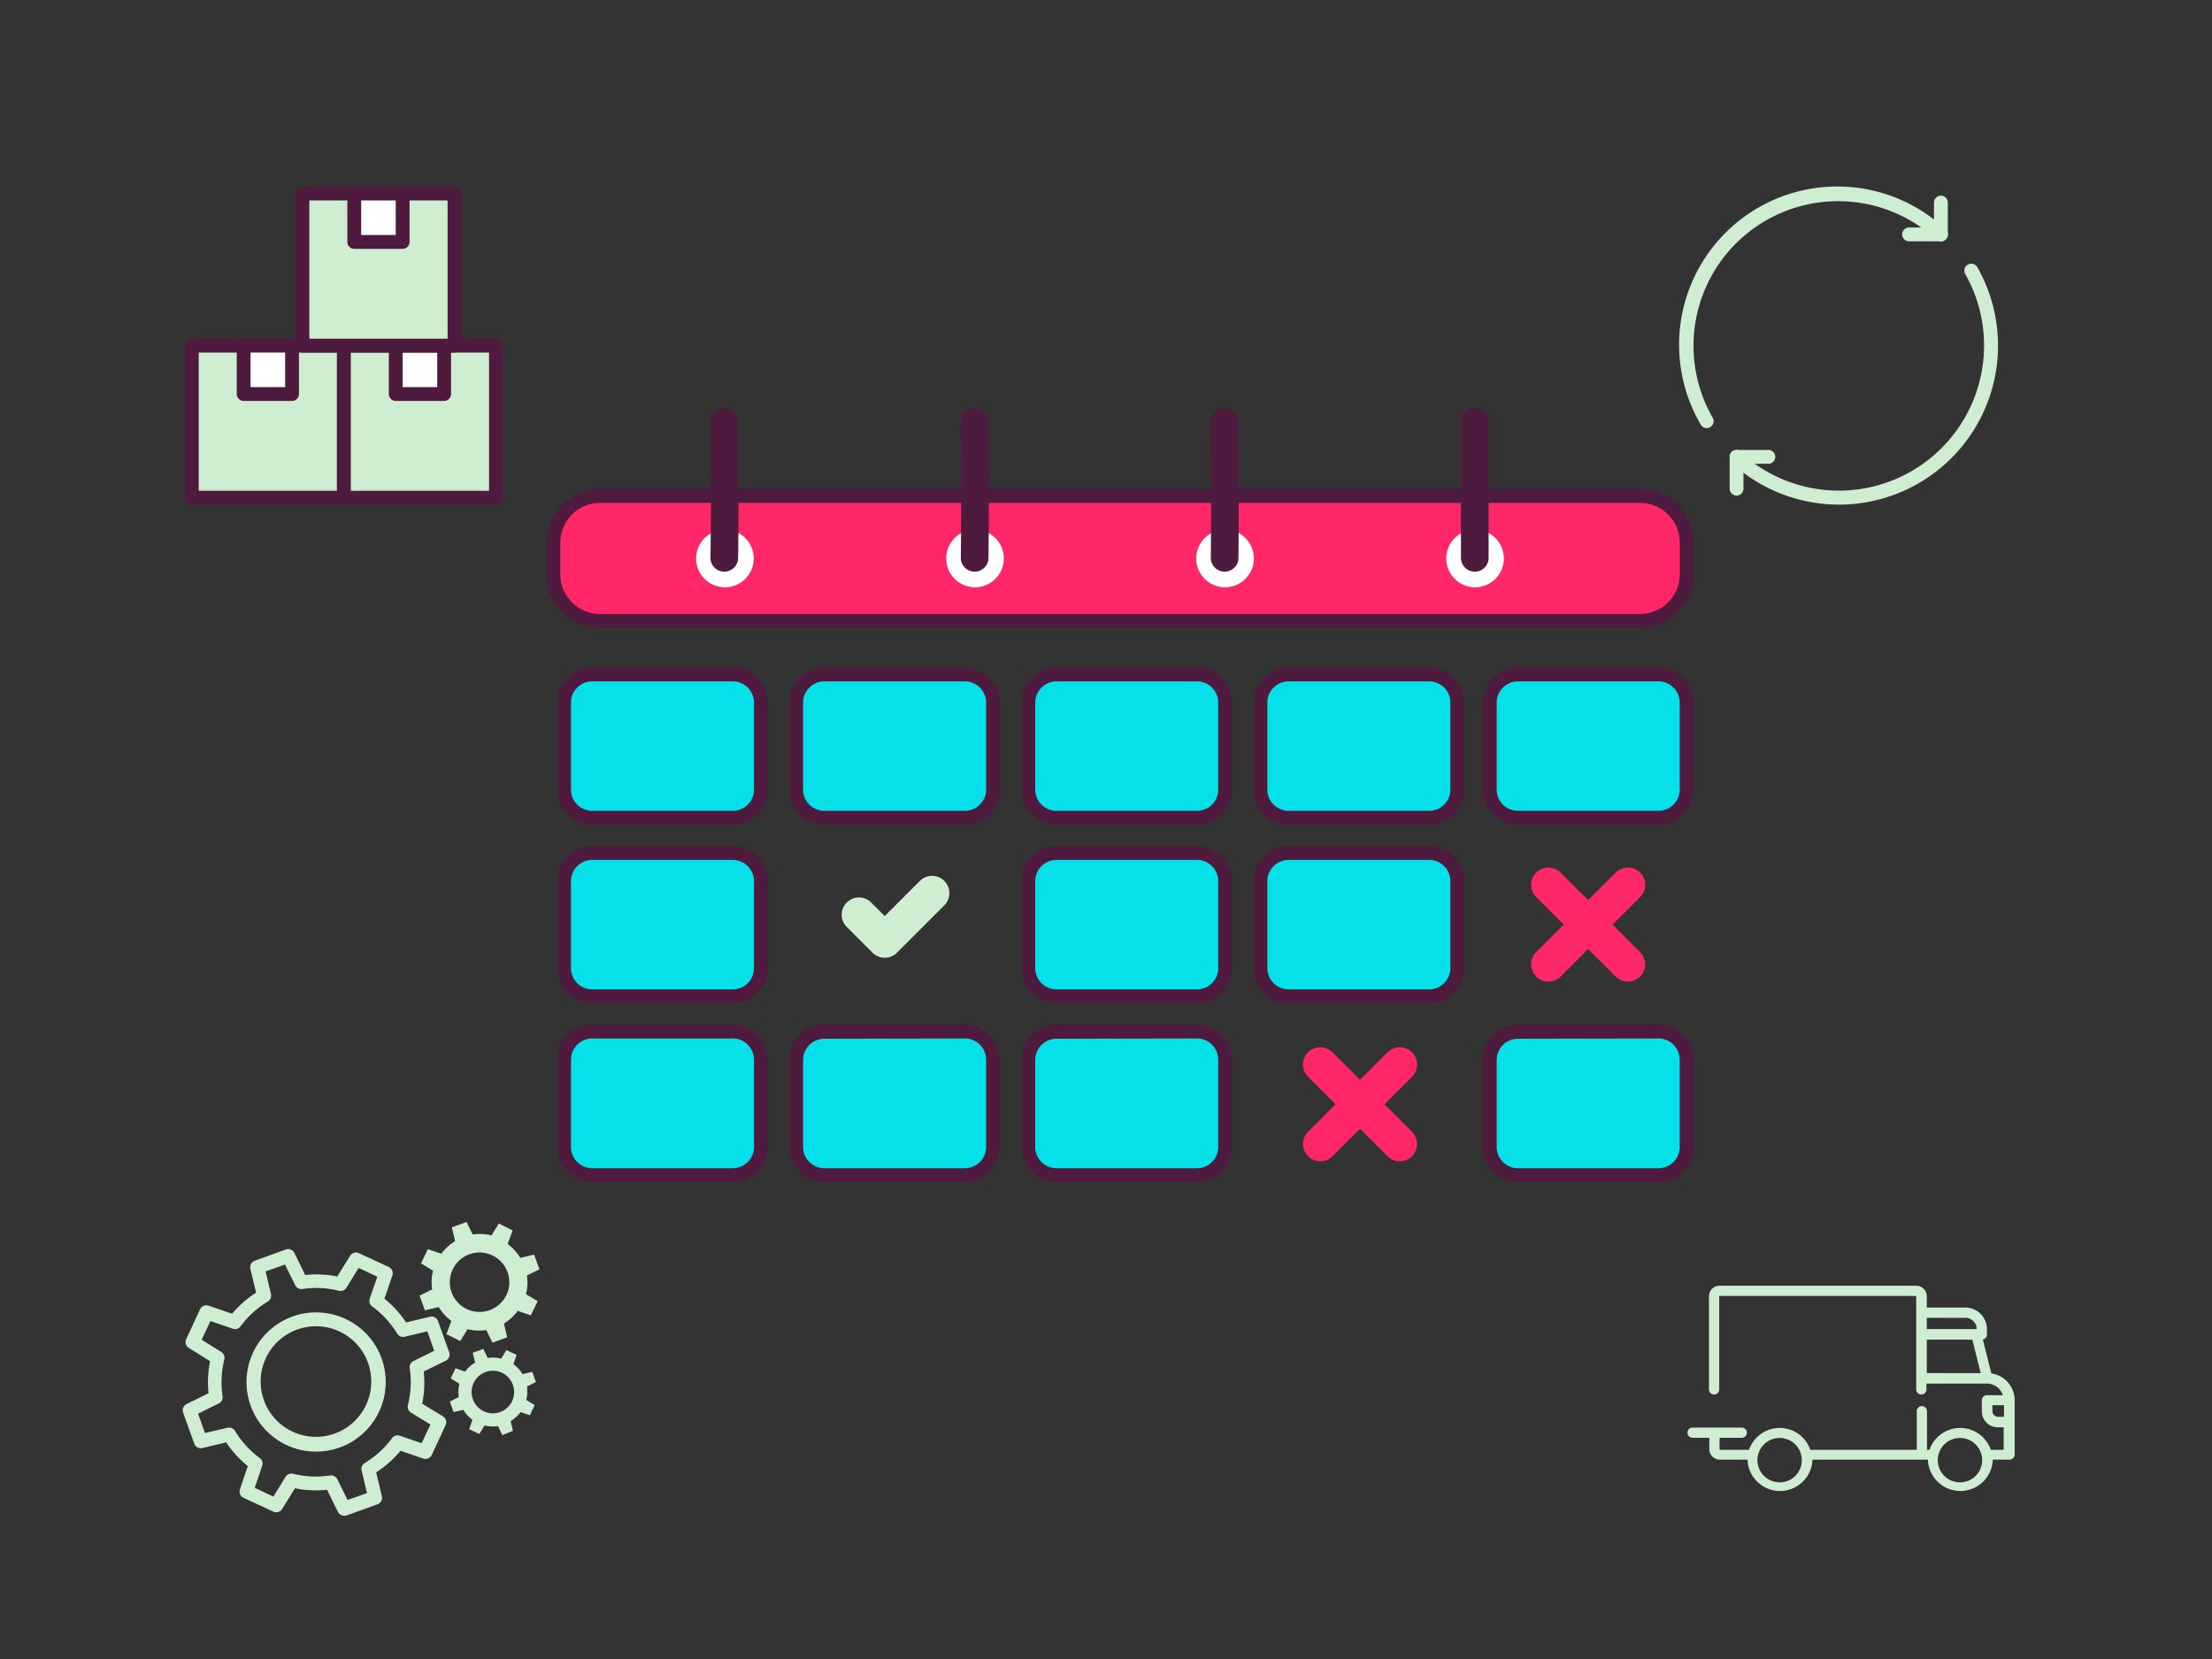<svg id="Layer_1" data-name="Layer 1" xmlns="http://www.w3.org/2000/svg" viewBox="0 0 320 240"><rect x="0" y="0" width="320" height="240" fill="#333333" stroke="none"/><defs><style>.cls-1{fill:#05e0e9;}.cls-2{fill:#4e1a3d;}.cls-3{fill:#ff2768;}.cls-4{fill:#fff;}.cls-5{fill:#cfeed1;}</style></defs><title>delivery quota</title><rect class="cls-1" x="81.6" y="97.57" width="28.48" height="20.73" rx="4.08"/><path class="cls-2" d="M106,119.3H85.67a5.09,5.09,0,0,1-5.07-5.08V101.65a5.09,5.09,0,0,1,5.07-5.08H106a5.09,5.09,0,0,1,5.08,5.08v12.57A5.09,5.09,0,0,1,106,119.3ZM85.67,98.57a3.08,3.08,0,0,0-3.07,3.08v12.57a3.08,3.08,0,0,0,3.07,3.08H106a3.08,3.08,0,0,0,3.08-3.08V101.65A3.08,3.08,0,0,0,106,98.57Z"/><rect class="cls-1" x="115.18" y="97.57" width="28.48" height="20.73" rx="4.08"/><path class="cls-2" d="M139.58,119.3H119.26a5.09,5.09,0,0,1-5.08-5.08V101.65a5.09,5.09,0,0,1,5.08-5.08h20.32a5.09,5.09,0,0,1,5.08,5.08v12.57A5.09,5.09,0,0,1,139.58,119.3ZM119.26,98.57a3.08,3.08,0,0,0-3.08,3.08v12.57a3.08,3.08,0,0,0,3.08,3.08h20.32a3.08,3.08,0,0,0,3.08-3.08V101.65a3.08,3.08,0,0,0-3.08-3.08Z"/><rect class="cls-1" x="148.76" y="97.57" width="28.48" height="20.73" rx="4.08"/><path class="cls-2" d="M173.17,119.3H152.84a5.09,5.09,0,0,1-5.08-5.08V101.65a5.09,5.09,0,0,1,5.08-5.08h20.33a5.09,5.09,0,0,1,5.07,5.08v12.57A5.09,5.09,0,0,1,173.17,119.3ZM152.84,98.57a3.08,3.08,0,0,0-3.08,3.08v12.57a3.08,3.08,0,0,0,3.08,3.08h20.33a3.08,3.08,0,0,0,3.07-3.08V101.65a3.08,3.08,0,0,0-3.07-3.08Z"/><rect class="cls-1" x="182.34" y="97.57" width="28.48" height="20.73" rx="4.08"/><path class="cls-2" d="M206.75,119.3H186.42a5.09,5.09,0,0,1-5.08-5.08V101.65a5.09,5.09,0,0,1,5.08-5.08h20.33a5.08,5.08,0,0,1,5.07,5.08v12.57A5.08,5.08,0,0,1,206.75,119.3ZM186.42,98.57a3.08,3.08,0,0,0-3.08,3.08v12.57a3.08,3.08,0,0,0,3.08,3.08h20.33a3.08,3.08,0,0,0,3.07-3.08V101.65a3.08,3.08,0,0,0-3.07-3.08Z"/><rect class="cls-1" x="81.6" y="123.4" width="28.48" height="20.73" rx="4.08"/><path class="cls-2" d="M106,145.13H85.67a5.09,5.09,0,0,1-5.07-5.08V127.48a5.09,5.09,0,0,1,5.07-5.08H106a5.09,5.09,0,0,1,5.08,5.08v12.57A5.09,5.09,0,0,1,106,145.13ZM85.67,124.4a3.08,3.08,0,0,0-3.07,3.08v12.57a3.08,3.08,0,0,0,3.07,3.08H106a3.08,3.08,0,0,0,3.08-3.08V127.48A3.08,3.08,0,0,0,106,124.4Z"/><rect class="cls-1" x="148.76" y="123.4" width="28.48" height="20.73" rx="4.08"/><path class="cls-2" d="M173.17,145.13H152.84a5.09,5.09,0,0,1-5.08-5.08V127.48a5.09,5.09,0,0,1,5.08-5.08h20.33a5.09,5.09,0,0,1,5.07,5.08v12.57A5.09,5.09,0,0,1,173.17,145.13ZM152.84,124.4a3.08,3.08,0,0,0-3.08,3.08v12.57a3.08,3.08,0,0,0,3.08,3.08h20.33a3.08,3.08,0,0,0,3.07-3.08V127.48a3.08,3.08,0,0,0-3.07-3.08Z"/><rect class="cls-1" x="182.34" y="123.4" width="28.48" height="20.73" rx="4.08"/><path class="cls-2" d="M206.75,145.13H186.42a5.09,5.09,0,0,1-5.08-5.08V127.48a5.09,5.09,0,0,1,5.08-5.08h20.33a5.08,5.08,0,0,1,5.07,5.08v12.57A5.08,5.08,0,0,1,206.75,145.13ZM186.42,124.4a3.08,3.08,0,0,0-3.08,3.08v12.57a3.08,3.08,0,0,0,3.08,3.08h20.33a3.08,3.08,0,0,0,3.07-3.08V127.48a3.08,3.08,0,0,0-3.07-3.08Z"/><rect class="cls-1" x="81.6" y="149.23" width="28.48" height="20.73" rx="4.08"/><path class="cls-2" d="M106,171H85.67a5.09,5.09,0,0,1-5.07-5.08V153.31a5.08,5.08,0,0,1,5.07-5.08H106a5.08,5.08,0,0,1,5.08,5.08v12.57A5.09,5.09,0,0,1,106,171ZM85.67,150.23a3.08,3.08,0,0,0-3.07,3.08v12.57A3.08,3.08,0,0,0,85.67,169H106a3.08,3.08,0,0,0,3.08-3.08V153.31a3.08,3.08,0,0,0-3.08-3.08Z"/><rect class="cls-1" x="115.18" y="149.23" width="28.48" height="20.73" rx="4.08"/><path class="cls-2" d="M139.58,171H119.26a5.09,5.09,0,0,1-5.08-5.08V153.31a5.08,5.08,0,0,1,5.08-5.08h20.32a5.08,5.08,0,0,1,5.08,5.08v12.57A5.09,5.09,0,0,1,139.58,171Zm-20.32-20.73a3.08,3.08,0,0,0-3.08,3.08v12.57a3.08,3.08,0,0,0,3.08,3.08h20.32a3.08,3.08,0,0,0,3.08-3.08V153.31a3.08,3.08,0,0,0-3.08-3.08Z"/><rect class="cls-1" x="148.76" y="149.23" width="28.48" height="20.73" rx="4.08"/><path class="cls-2" d="M173.17,171H152.84a5.09,5.09,0,0,1-5.08-5.08V153.31a5.08,5.08,0,0,1,5.08-5.08h20.33a5.08,5.08,0,0,1,5.07,5.08v12.57A5.09,5.09,0,0,1,173.17,171Zm-20.33-20.73a3.08,3.08,0,0,0-3.08,3.08v12.57a3.08,3.08,0,0,0,3.08,3.08h20.33a3.08,3.08,0,0,0,3.07-3.08V153.31a3.08,3.08,0,0,0-3.07-3.08Z"/><rect class="cls-3" x="80.06" y="71.75" width="163.94" height="18.09" rx="6.74"/><path class="cls-2" d="M237.26,90.83H86.8a7.75,7.75,0,0,1-7.74-7.74v-4.6a7.75,7.75,0,0,1,7.74-7.74H237.26A7.75,7.75,0,0,1,245,78.49v4.6A7.75,7.75,0,0,1,237.26,90.83ZM86.8,72.75a5.75,5.75,0,0,0-5.74,5.74v4.6a5.75,5.75,0,0,0,5.74,5.74H237.26A5.75,5.75,0,0,0,243,83.09v-4.6a5.75,5.75,0,0,0-5.74-5.74Z"/><circle class="cls-4" cx="104.87" cy="80.79" r="4.17"/><path class="cls-2" d="M104.78,82.7h0a2,2,0,0,1-2-2c.09-6.34.09-13.13,0-19.64a2,2,0,0,1,4-.06c.09,6.55.09,13.38,0,19.76A2,2,0,0,1,104.78,82.7Z"/><circle class="cls-4" cx="213.39" cy="80.79" r="4.17"/><circle class="cls-4" cx="141.05" cy="80.79" r="4.17"/><path class="cls-2" d="M213.35,82.7h0a2,2,0,0,1-2-2c0-6.35,0-13.15,0-19.67a2,2,0,0,1,2-2h0a2,2,0,0,1,2,2c0,6.53,0,13.35,0,19.72A2,2,0,0,1,213.35,82.7Z"/><path class="cls-2" d="M141,82.7h0a2,2,0,0,1-2-2c.07-6.34.07-13.13,0-19.65a2,2,0,0,1,2-2h0a2,2,0,0,1,2,2c.07,6.54.07,13.37,0,19.74A2,2,0,0,1,141,82.7Z"/><circle class="cls-4" cx="177.22" cy="80.79" r="4.17"/><path class="cls-2" d="M177.16,82.7h0a2,2,0,0,1-2-2c.06-6.35.06-13.15,0-19.66a2,2,0,0,1,2-2h0a2,2,0,0,1,2,2c.06,6.54.06,13.37,0,19.74A2,2,0,0,1,177.16,82.7Z"/><path class="cls-5" d="M128,138.56a2.53,2.53,0,0,1-1.77-.73L122.4,134a2.5,2.5,0,0,1,3.53-3.53l2.06,2.05,5.11-5.11a2.5,2.5,0,0,1,3.54,3.53l-6.89,6.89A2.49,2.49,0,0,1,128,138.56Z"/><rect class="cls-1" x="215.52" y="97.57" width="28.48" height="20.73" rx="4.08"/><path class="cls-2" d="M239.92,119.3H219.59a5.08,5.08,0,0,1-5.07-5.08V101.65a5.08,5.08,0,0,1,5.07-5.08h20.33a5.09,5.09,0,0,1,5.08,5.08v12.57A5.09,5.09,0,0,1,239.92,119.3ZM219.59,98.57a3.08,3.08,0,0,0-3.07,3.08v12.57a3.08,3.08,0,0,0,3.07,3.08h20.33a3.08,3.08,0,0,0,3.08-3.08V101.65a3.08,3.08,0,0,0-3.08-3.08Z"/><rect class="cls-1" x="215.52" y="149.23" width="28.48" height="20.73" rx="4.08"/><path class="cls-2" d="M239.92,171H219.59a5.08,5.08,0,0,1-5.07-5.08V153.31a5.07,5.07,0,0,1,5.07-5.08h20.33a5.08,5.08,0,0,1,5.08,5.08v12.57A5.09,5.09,0,0,1,239.92,171Zm-20.33-20.73a3.08,3.08,0,0,0-3.07,3.08v12.57a3.08,3.08,0,0,0,3.07,3.08h20.33a3.08,3.08,0,0,0,3.08-3.08V153.31a3.08,3.08,0,0,0-3.08-3.08Z"/><path class="cls-3" d="M202.5,168a2.49,2.49,0,0,1-1.77-.73l-11.5-11.5a2.5,2.5,0,0,1,3.54-3.54l11.5,11.5a2.52,2.52,0,0,1,0,3.54A2.49,2.49,0,0,1,202.5,168Z"/><path class="cls-3" d="M191,168a2.49,2.49,0,0,1-1.77-.73,2.52,2.52,0,0,1,0-3.54l11.5-11.5a2.5,2.5,0,0,1,3.54,3.54l-11.5,11.5A2.49,2.49,0,0,1,191,168Z"/><path class="cls-3" d="M235.5,142a2.49,2.49,0,0,1-1.77-.73l-11.5-11.5a2.5,2.5,0,1,1,3.54-3.54l11.5,11.5a2.52,2.52,0,0,1,0,3.54A2.49,2.49,0,0,1,235.5,142Z"/><path class="cls-3" d="M224,142a2.49,2.49,0,0,1-1.77-.73,2.52,2.52,0,0,1,0-3.54l11.5-11.5a2.5,2.5,0,1,1,3.54,3.54l-11.5,11.5A2.49,2.49,0,0,1,224,142Z"/><path class="cls-5" d="M49.78,219.27a1,1,0,0,1-.9-.56l-1.56-3.19a15.14,15.14,0,0,1-4.65-.22l-1.85,3a1,1,0,0,1-1.28.38l-4.31-2a1,1,0,0,1-.52-1.23l1.14-3.35a15.76,15.76,0,0,1-3.13-3.44l-3.44.82a1,1,0,0,1-1.18-.64l-1.61-4.49a1,1,0,0,1,.5-1.23l3.18-1.56a15.36,15.36,0,0,1,.22-4.64L27.32,195a1,1,0,0,1-.38-1.28l2-4.31a1,1,0,0,1,1.23-.52l3.41,1.16A15.25,15.25,0,0,1,37.05,187l-.83-3.45a1,1,0,0,1,.64-1.17l4.49-1.62a1,1,0,0,1,1.24.5l1.56,3.19a15.06,15.06,0,0,1,4.64.22l1.86-3a1,1,0,0,1,1.27-.38l4.32,2a1,1,0,0,1,.52,1.23l-1.14,3.35a15.76,15.76,0,0,1,3.13,3.44l3.44-.82a1,1,0,0,1,1.18.63l1.61,4.5a1,1,0,0,1-.5,1.23l-3.18,1.56a15.51,15.51,0,0,1-.22,4.66l3,1.82a1,1,0,0,1,.38,1.28l-2,4.31a1,1,0,0,1-1.23.52l-3.29-1.12A15.58,15.58,0,0,1,54.42,213l.82,3.45a1,1,0,0,1-.63,1.17l-4.49,1.62A1.06,1.06,0,0,1,49.78,219.27Zm-1.87-5.83a1,1,0,0,1,.89.56l1.48,3,2.81-1-.78-3.27a1,1,0,0,1,.46-1.09,13.61,13.61,0,0,0,3.94-3.58,1,1,0,0,1,1.13-.36L61,208.78l1.27-2.7-2.81-1.72a1,1,0,0,1-.45-1.1,13.44,13.44,0,0,0,.26-5.32,1,1,0,0,1,.55-1.05l3-1.48-1-2.81-3.27.78a1,1,0,0,1-1.09-.45A13.62,13.62,0,0,0,53.85,189a1,1,0,0,1-.36-1.13l1.09-3.18-2.7-1.27-1.76,2.86a1,1,0,0,1-1.09.45,13.42,13.42,0,0,0-5.32-.25,1,1,0,0,1-1-.55l-1.48-3-2.81,1,.78,3.27a1,1,0,0,1-.46,1.09,13.55,13.55,0,0,0-3.93,3.57,1,1,0,0,1-1.13.36l-3.24-1.11-1.27,2.7L32,195.58a1,1,0,0,1,.45,1.09,13.57,13.57,0,0,0-.25,5.31,1,1,0,0,1-.55,1.05l-3,1.48,1,2.8,3.28-.77A1,1,0,0,1,34,207a13.57,13.57,0,0,0,3.58,3.93,1,1,0,0,1,.35,1.13l-1.08,3.18,2.7,1.27,1.76-2.86a1,1,0,0,1,1.09-.45,13.44,13.44,0,0,0,5.32.25ZM45.72,210a10.07,10.07,0,1,1,9.12-5.78h0A10.07,10.07,0,0,1,45.72,210Zm0-18.14a8.15,8.15,0,0,0-2.74.48,8,8,0,1,0,2.74-.48Zm8.2,11.94h0Z"/><path class="cls-5" d="M74.16,178l-2-1-1.06,1.72a7.09,7.09,0,0,0-2.71-.13l-.89-1.81-2.13.77.47,2a7,7,0,0,0-2,1.82l-1.94-.66-1,2.05,1.74,1.07a6.9,6.9,0,0,0-.12,2.71l-1.82.89.77,2.13,2-.47a7,7,0,0,0,1.83,2L64.58,193l2,1,1.06-1.72a6.72,6.72,0,0,0,2.71.13l.89,1.82,2.13-.77-.47-2a6.83,6.83,0,0,0,2-1.82l1.89.64,1-2.05-1.7-1a6.72,6.72,0,0,0,.13-2.71l1.82-.89-.77-2.13-2,.47a7,7,0,0,0-1.83-2Zm-.9,9.33a4.3,4.3,0,1,1-2.06-5.73A4.3,4.3,0,0,1,73.26,187.36Z"/><path class="cls-5" d="M74.73,196l-1.47-.69-.76,1.23a5.08,5.08,0,0,0-1.94-.09l-.64-1.3-1.53.55.34,1.41a5,5,0,0,0-1.44,1.31l-1.39-.48-.69,1.47,1.25.77a5.08,5.08,0,0,0-.09,1.94l-1.3.64.55,1.52,1.41-.33a5,5,0,0,0,1.31,1.44l-.47,1.37,1.47.69.76-1.24a4.89,4.89,0,0,0,1.94.1l.63,1.3L74.2,207l-.33-1.41a5,5,0,0,0,1.44-1.31l1.35.46.69-1.47-1.22-.74a5.15,5.15,0,0,0,.1-1.95l1.3-.64L77,198.46l-1.41.33a5,5,0,0,0-1.31-1.44Zm-.64,6.69a3.08,3.08,0,1,1-1.48-4.1A3.08,3.08,0,0,1,74.09,202.67Z"/><path class="cls-5" d="M246.91,61.94a1,1,0,0,1-.87-.51,22.89,22.89,0,0,1,35.41-28.26,1,1,0,0,1-1.35,1.48,20.92,20.92,0,0,0-32.33,25.79,1,1,0,0,1-.37,1.36A1,1,0,0,1,246.91,61.94Z"/><path class="cls-5" d="M266,73A23,23,0,0,1,251,67.4a1,1,0,0,1,1.31-1.52,21,21,0,0,0,32-26.23,1,1,0,0,1,1.74-1A23,23,0,0,1,266,73Z"/><path class="cls-5" d="M280.78,34.91a1,1,0,0,1-1-1v-4.6a1,1,0,0,1,2,0v4.6A1,1,0,0,1,280.78,34.91Z"/><path class="cls-5" d="M280.78,34.91h-4.6a1,1,0,0,1,0-2h4.6a1,1,0,0,1,0,2Z"/><path class="cls-5" d="M251.22,71.69a1,1,0,0,1-1-1v-4.6a1,1,0,0,1,2,0v4.6A1,1,0,0,1,251.22,71.69Z"/><path class="cls-5" d="M255.82,67.09h-4.6a1,1,0,0,1,0-2h4.6a1,1,0,0,1,0,2Z"/><rect class="cls-5" x="27.75" y="50" width="22" height="22"/><path class="cls-2" d="M49.75,73h-22a1,1,0,0,1-1-1V50a1,1,0,0,1,1-1h22a1,1,0,0,1,1,1V72A1,1,0,0,1,49.75,73Zm-21-2h20V51h-20Z"/><rect class="cls-4" x="35.25" y="50" width="7" height="7"/><path class="cls-2" d="M42.25,58h-7a1,1,0,0,1-1-1V50a1,1,0,0,1,1-1h7a1,1,0,0,1,1,1v7A1,1,0,0,1,42.25,58Zm-6-2h5V51h-5Z"/><rect class="cls-5" x="49.75" y="50" width="22" height="22"/><path class="cls-2" d="M71.75,73h-22a1,1,0,0,1-1-1V50a1,1,0,0,1,1-1h22a1,1,0,0,1,1,1V72A1,1,0,0,1,71.75,73Zm-21-2h20V51h-20Z"/><rect class="cls-4" x="57.25" y="50" width="7" height="7"/><path class="cls-2" d="M64.25,58h-7a1,1,0,0,1-1-1V50a1,1,0,0,1,1-1h7a1,1,0,0,1,1,1v7A1,1,0,0,1,64.25,58Zm-6-2h5V51h-5Z"/><rect class="cls-5" x="43.75" y="28" width="22" height="22"/><path class="cls-2" d="M65.75,51h-22a1,1,0,0,1-1-1V28a1,1,0,0,1,1-1h22a1,1,0,0,1,1,1V50A1,1,0,0,1,65.75,51Zm-21-2h20V29h-20Z"/><rect class="cls-4" x="51.25" y="28" width="7" height="7"/><path class="cls-2" d="M58.25,36h-7a1,1,0,0,1-1-1V28a1,1,0,0,1,1-1h7a1,1,0,0,1,1,1v7A1,1,0,0,1,58.25,36Zm-6-2h5V29h-5Z"/><path class="cls-5" d="M288.08,198.69l-1.23-4.9a.74.74,0,0,0,.59-.73v-.79a3.12,3.12,0,0,0-3.11-3.11h-5.59v-1.63a1.53,1.53,0,0,0-1.53-1.53H248.76a1.53,1.53,0,0,0-1.53,1.53V201a.74.74,0,0,0,1.48,0V187.53a0,0,0,0,1,0-.05h28.45a0,0,0,0,1,.05.05V201a.74.74,0,1,0,1.48,0v-.84h8.75a2.41,2.41,0,0,1,2.3,1.68h-2.3a.74.74,0,0,0-.74.74v1.58a2.32,2.32,0,0,0,2.32,2.32h.84v3.26H288a4.69,4.69,0,0,0-8.87,0h-.36v-5.58a.74.74,0,0,0-1.48,0v5.58H261.89a4.69,4.69,0,0,0-8.87,0h-4.26a0,0,0,0,1,0-.05V208h3.21a.74.74,0,0,0,0-1.48h-7.11a.74.74,0,0,0,0,1.48h2.42v1.63a1.52,1.52,0,0,0,1.53,1.53h4v.05a4.7,4.7,0,0,0,9.39,0,.43.43,0,0,1,0-.05h16.7v.05a4.7,4.7,0,0,0,9.39,0v-.05h2.42a.74.74,0,0,0,.74-.74v-7.9A3.92,3.92,0,0,0,288.08,198.69Zm-9.34-8.05h5.59a1.64,1.64,0,0,1,1.63,1.63v0h-7.22Zm0,8V193.8h6.59l1.21,4.85Zm-21.29,15.8a3.21,3.21,0,1,1,3.21-3.21A3.21,3.21,0,0,1,257.45,214.45Zm26.08,0a3.21,3.21,0,1,1,3.22-3.21A3.21,3.21,0,0,1,283.53,214.45Zm6.38-9.48h-.84a.84.84,0,0,1-.84-.84v-.84h1.68V205Z"/></svg>